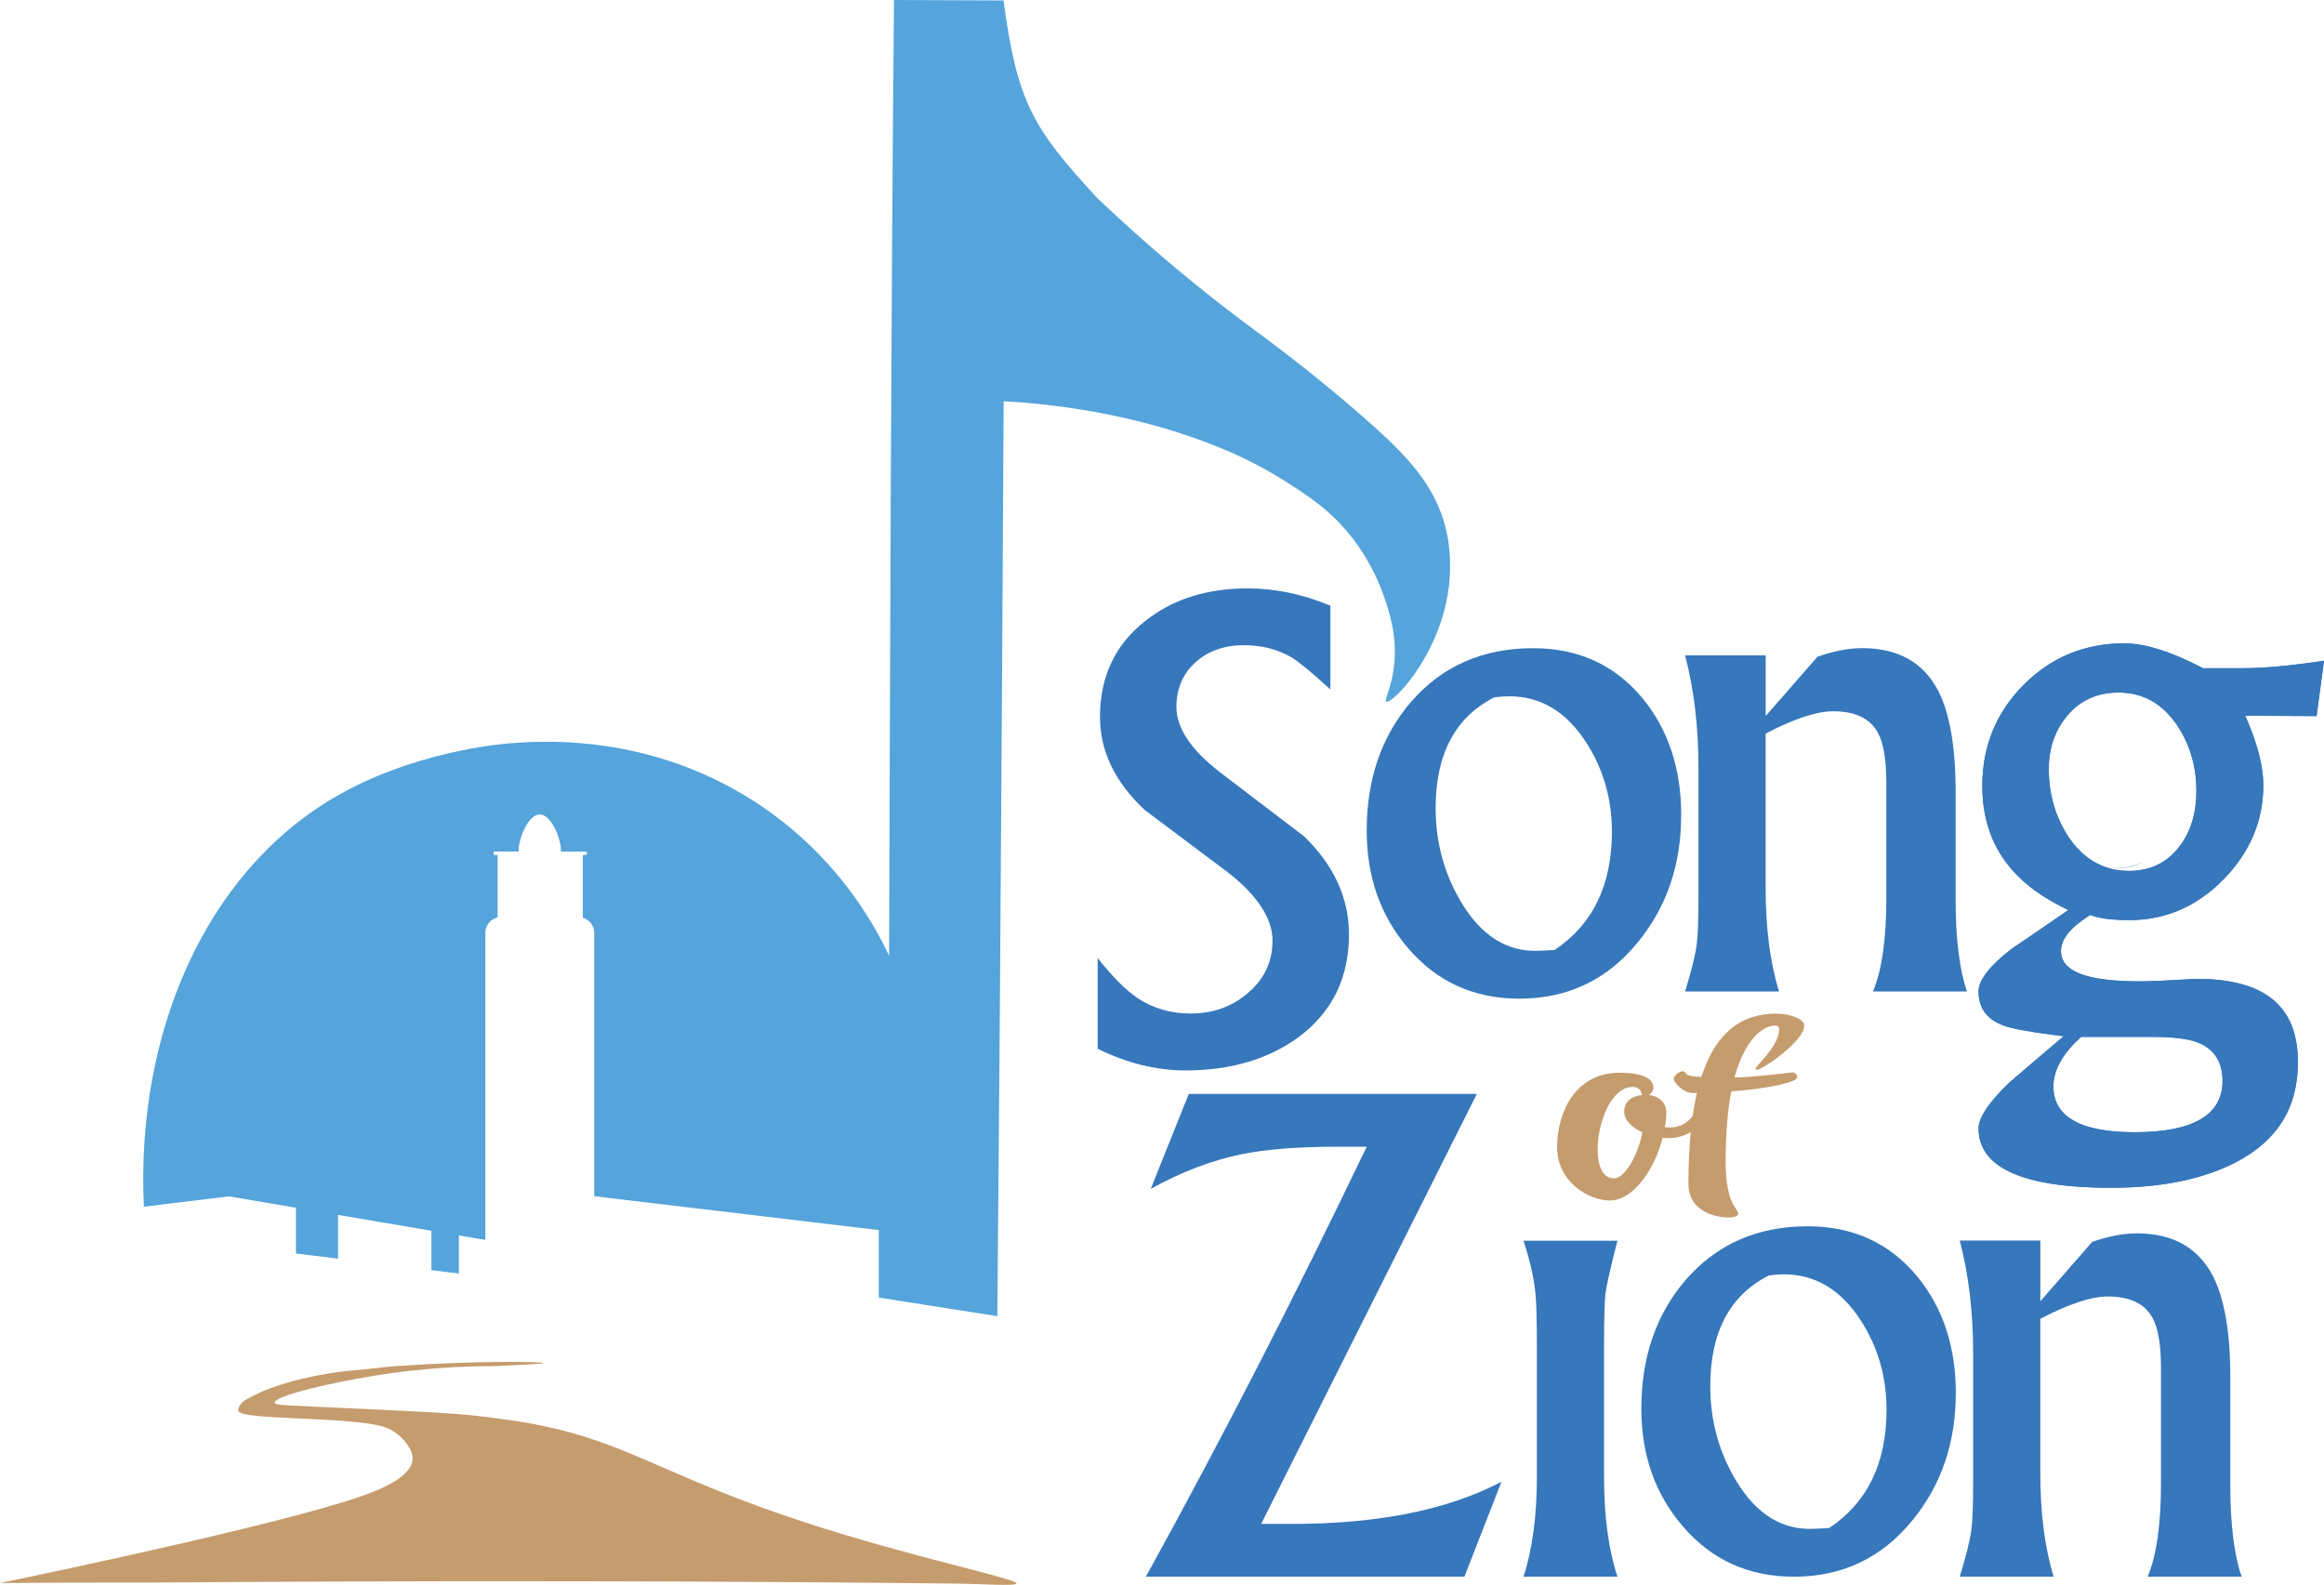 <?xml version="1.0" encoding="UTF-8"?><svg id="Layer_2" xmlns="http://www.w3.org/2000/svg" viewBox="0 0 473.74 323.06"><defs><style>.cls-1{fill:#c59c6d;}.cls-2{fill:#55a4db;}.cls-3{fill:#3777bc;}</style></defs><g id="Layer_1-2"><path class="cls-3" d="m473.74,134.68c-6.66,1.02-12.24,1.53-16.58,1.53h-8.09l-.22-.12c-6.29-3.28-11.62-4.95-15.83-4.95-8.04,0-14.94,2.85-20.52,8.47s-8.41,12.52-8.41,20.51c0,11.1,5.24,19.15,16.03,24.63l1.5.76-1.38.95c-3.37,2.33-6.8,4.67-10.2,6.97-4.38,3.36-6.72,6.36-6.72,8.62,0,3.39,1.62,5.66,4.97,6.95,1.49.61,4.89,1.26,10.13,1.94l2.26.29-1.74,1.47c-3.1,2.62-6.24,5.3-9.32,7.96-5.2,4.96-6.3,7.82-6.3,9.35,0,8.03,9.08,12.11,27,12.11,10.28,0,18.85-1.76,25.49-5.22,8.48-4.43,12.61-11.11,12.61-20.41,0-11.41-6.77-16.96-20.69-16.96-5.66.34-9.45.51-11.54.51-10.81,0-16.06-2.01-16.06-6.15,0-2.39,1.81-4.72,5.54-7.11l.41-.27.45.16c1.73.59,4.29.89,7.6.89,7.26,0,13.69-2.78,19.09-8.27,5.41-5.49,8.15-11.96,8.15-19.23,0-3.58-1.04-7.88-3.1-12.78l-.59-1.39,14.55.08,1.51-11.29h0Zm-49.79,76.94l.29-.26h14.32c4.31,0,7.36.36,9.32,1.1,3.44,1.3,5.18,3.96,5.18,7.89,0,6.93-6.03,10.45-17.92,10.45-10.99,0-16.56-3.14-16.56-9.33,0-3.26,1.81-6.57,5.37-9.85h0Zm20.42-39.2c-2.52,3.39-6,5.11-10.36,5.11-5.12,0-9.27-2.34-12.36-6.95-2.66-4.05-4.01-8.7-4.01-13.84,0-4.28,1.3-7.98,3.87-10.98,2.61-3.05,6.09-4.59,10.36-4.59,4.95,0,8.96,2.25,11.94,6.7,2.6,3.86,3.92,8.37,3.92,13.41,0,4.43-1.13,8.18-3.36,11.14Z"/><path class="cls-3" d="m473.74,134.68c-6.66,1.02-12.24,1.53-16.58,1.53h-8.09l-.22-.12c-6.29-3.28-11.62-4.95-15.83-4.95-8.04,0-14.94,2.85-20.52,8.47s-8.41,12.52-8.41,20.51c0,11.1,5.24,19.15,16.03,24.63l1.5.76-1.38.95c-3.37,2.33-6.8,4.67-10.2,6.97-4.38,3.36-6.72,6.36-6.72,8.62,0,3.39,1.62,5.66,4.97,6.95,1.49.61,4.89,1.26,10.13,1.94l2.26.29-1.74,1.47c-3.1,2.62-6.24,5.3-9.32,7.96-5.2,4.96-6.3,7.82-6.3,9.35,0,8.03,9.08,12.11,27,12.11,10.28,0,18.85-1.76,25.49-5.22,8.48-4.43,12.61-11.11,12.61-20.41,0-11.41-6.77-16.96-20.69-16.96-5.66.34-9.45.51-11.54.51-10.81,0-16.06-2.01-16.06-6.15,0-2.39,1.81-4.72,5.54-7.11l.41-.27.45.16c1.73.59,4.29.89,7.6.89,7.26,0,13.69-2.78,19.09-8.27,5.41-5.49,8.15-11.96,8.15-19.23,0-3.58-1.04-7.88-3.1-12.78l-.59-1.39,14.55.08,1.51-11.29h0Zm-49.79,76.94l.29-.26h14.32c4.31,0,7.36.36,9.32,1.1,3.44,1.3,5.18,3.96,5.18,7.89,0,6.93-6.03,10.45-17.92,10.45-10.99,0-16.56-3.14-16.56-9.33,0-3.26,1.81-6.57,5.37-9.85h0Zm20.42-39.2c-2.52,3.39-6,5.11-10.36,5.11-5.12,0-9.27-2.34-12.36-6.95-2.66-4.05-4.01-8.7-4.01-13.84,0-4.28,1.3-7.98,3.87-10.98,2.61-3.05,6.09-4.59,10.36-4.59,4.95,0,8.96,2.25,11.94,6.7,2.6,3.86,3.92,8.37,3.92,13.41,0,4.43-1.13,8.18-3.36,11.14Z"/><path class="cls-3" d="m306.07,302.04l-7.55,19.36h-64.94c15.28-27.7,30.29-56.92,45.02-87.65h-6.01c-7.97,0-14.47.51-19.5,1.53-6.1,1.25-12.28,3.6-18.52,7.07l7.76-19.36h58.72l-43.97,87.65h6.29c17.57,0,31.8-2.87,42.71-8.6h-.01Z"/><path class="cls-3" d="m329.71,321.4h-19.15c1.82-5.59,2.73-12.4,2.73-20.41v-25.65c0-6.06-.09-9.9-.28-11.53-.28-3.12-1.09-6.76-2.45-10.9h19.15c-1.35,5.22-2.17,8.83-2.45,10.83-.18,1.77-.28,5.43-.28,10.97v26.28c0,8.11.91,14.91,2.73,20.41Z"/><path class="cls-3" d="m398.68,284.01c0,10.06-2.94,18.69-8.81,25.86-6.24,7.69-14.31,11.53-24.18,11.53-9.27,0-16.85-3.45-22.72-10.35-5.59-6.52-8.39-14.49-8.39-23.9,0-10.44,2.98-19.15,8.95-26.14,6.34-7.36,14.66-11.04,24.96-11.04,9.27,0,16.73,3.43,22.37,10.27,5.22,6.39,7.83,14.31,7.83,23.77h-.01Zm-14.12,3.35c0-6.74-1.76-12.83-5.29-18.26-4.04-6.23-9.26-9.34-15.67-9.34-.65,0-1.65.07-2.99.21-7.98,4.04-11.98,11.57-11.98,22.59,0,7.02,1.76,13.45,5.29,19.31,4.13,6.83,9.42,10.09,15.88,9.76l3.06-.14c7.8-5.21,11.7-13.24,11.7-24.12h0Z"/><path class="cls-3" d="m456.94,321.4h-19.15c1.82-4.34,2.72-10.66,2.72-18.97v-23.52c0-4.81-.58-8.23-1.74-10.29-1.58-2.89-4.61-4.34-9.1-4.34-3.38,0-7.97,1.52-13.76,4.55v31.35c0,8.3.91,15.37,2.73,21.21h-19.15c1.31-4.24,2.1-7.46,2.38-9.65.23-1.68.35-5.06.35-10.14v-25.79c0-8.34-.91-15.98-2.73-22.93h16.43v12.37l10.55-12.09c3.3-1.16,6.34-1.75,9.13-1.75,7.3,0,12.46,2.89,15.48,8.67,2.37,4.61,3.56,11.49,3.56,20.62v22.02c0,7.97.77,14.19,2.31,18.66v.02Z"/><path class="cls-3" d="m274.99,190.44c0,8.89-3.43,15.89-10.3,20.99-6.19,4.51-13.87,6.77-23.04,6.77-5.92,0-11.88-1.47-17.89-4.41v-18.5c2.99,3.79,5.68,6.51,8.08,8.13,3.17,2.12,6.79,3.18,10.86,3.18,4.48,0,8.33-1.35,11.54-4.06,3.44-2.84,5.16-6.45,5.16-10.83s-3.03-9.19-9.1-13.88l-16.97-12.73c-6.07-5.69-9.1-12.01-9.1-18.96,0-8.17,3.05-14.67,9.15-19.5,5.6-4.47,12.58-6.7,20.94-6.7,5.6,0,11.22,1.17,16.87,3.52v17.08c-3.76-3.43-6.38-5.6-7.88-6.51-2.81-1.67-6.09-2.51-9.85-2.51s-7.11,1.13-9.64,3.39c-2.67,2.35-4.01,5.42-4.01,9.21,0,4.33,3.03,8.83,9.1,13.47l16.97,12.93c6.06,5.91,9.1,12.55,9.1,19.91h.01Z"/><path class="cls-3" d="m342.7,166.18c0,10.07-2.94,18.69-8.81,25.86-6.24,7.69-14.31,11.53-24.18,11.53-9.27,0-16.85-3.45-22.72-10.35-5.59-6.52-8.39-14.49-8.39-23.91,0-10.44,2.98-19.15,8.95-26.14,6.34-7.36,14.66-11.04,24.96-11.04,9.27,0,16.73,3.43,22.37,10.27,5.22,6.39,7.83,14.31,7.83,23.77h0Zm-14.12,3.35c0-6.74-1.76-12.83-5.29-18.26-4.04-6.23-9.26-9.34-15.67-9.34-.65,0-1.65.07-2.99.21-7.98,4.04-11.98,11.57-11.98,22.59,0,7.02,1.76,13.45,5.29,19.31,4.13,6.83,9.42,10.09,15.88,9.76l3.06-.14c7.8-5.2,11.7-13.24,11.7-24.12h0Z"/><path class="cls-3" d="m400.95,202.1h-19.15c1.82-4.34,2.72-10.66,2.72-18.96v-23.52c0-4.81-.58-8.23-1.74-10.29-1.58-2.89-4.61-4.34-9.1-4.34-3.38,0-7.97,1.52-13.76,4.55v31.35c0,8.3.91,15.37,2.73,21.21h-19.15c1.31-4.24,2.1-7.46,2.38-9.65.23-1.68.35-5.05.35-10.14v-25.79c0-8.34-.91-15.98-2.73-22.93h16.43v12.37l10.55-12.09c3.3-1.16,6.34-1.75,9.13-1.75,7.3,0,12.46,2.89,15.48,8.67,2.37,4.61,3.56,11.49,3.56,20.62v22.02c0,7.97.77,14.19,2.31,18.66h0Z"/><path class="cls-1" d="m336.13,223.21c2.26.26,3.54,1.81,3.54,3.41,0,1.03-.08,2.07-.3,3.15.38.05.75.05,1.2.05,3.46,0,5.04-3.2,5.42-3.46.15-.1.3-.15.53-.15.53,0,1.13.36,1.13,1.09,0,1.34-2.93,4.7-7.52,4.7-.38,0-.83,0-1.2-.05-1.65,6.36-5.94,12.76-10.76,12.76-4.29,0-10.76-3.77-10.76-10.85s3.69-15.19,12.71-15.19c4.59,0,6.92,1.14,6.92,3,0,.62-.38,1.19-.9,1.55h-.01Zm-1.35,7.6c-2.03-.93-3.69-2.38-3.69-4.24s1.35-3.1,3.61-3.36c-.08-.62-.45-1.65-1.88-1.65-4.36,0-7.14,7.23-7.14,12.71,0,3.31.98,5.94,3.31,5.94s5.04-5.12,5.79-9.4h0Z"/><path class="cls-1" d="m346.81,219.54c2.93-9.04,8.12-12.92,15.27-12.92,3.01,0,5.72,1.19,5.72,2.43,0,3.2-8.57,9.04-9.7,9.04-.15,0-.23-.1-.23-.21,0-.72,4.81-4.55,4.81-8.11,0-.46-.3-.72-.9-.72-1.88,0-5.87,2.02-8.2,10.59,5.19-.15,11.36-1.03,11.73-1.03.6,0,1.05.41,1.05.98,0,1.03-6.09,2.33-13.46,2.89-.68,3.72-1.13,8.37-1.13,14.21,0,8.99,2.56,9.56,2.56,10.7,0,.47-.75.78-1.88.78-3.53,0-8.27-1.71-8.27-6.77,0-7.54.6-13.69,1.73-18.6h-.83c-2.03,0-3.91-2.22-3.91-2.89,0-.52,1.05-1.55,1.81-1.55.15,0,.3.05.45.15.53.41-.22.83,3.39,1.03h0Z"/><path class="cls-2" d="m29.31,245.98l17.36-2.11,13.66,2.32v9.32l8.58,1.06v-8.92l19.03,3.23v8.03l5.6.69v-7.77l5.39.92v-62.61c0-1.5,1.06-2.77,2.5-3.15v-12.72h-.79v-.69h5.08v-.31c0-2.13,1.68-6.59,3.83-7.18.16-.02.32-.05.48-.07h0c2.38,0,4.31,4.97,4.31,7.26v.31h5.27v.69h-.81v12.77c1.35.43,2.33,1.66,2.33,3.1v53.69c19.34,2.3,38.67,4.6,58.01,6.91v13.75c8.05,1.26,16.1,2.52,24.16,3.79.03-2.78.12-13.07.14-15.89.23-26.6.51-61.74.81-111.21.11-17.96.23-39.02.34-59.41,18.47,1.08,31.87,4.97,39.72,7.8,6.91,2.49,12.38,5.18,17.4,8.35,4.94,3.12,9.57,6.11,13.92,11.69,1.26,1.61,4.77,6.37,6.96,13.36.79,2.54,1.77,5.77,1.74,10.02-.05,6.36-2.33,9.73-1.74,10.02,1.23.6,12.14-10.46,12.96-25.81.25-4.74-.54-8.29-.78-9.27-2.21-9.27-8.27-15.44-17.4-23.39-10.63-9.25-18.83-15.17-23.66-18.78-7.57-5.66-18.08-14.03-30.02-25.38-13.06-14.16-16.35-19.43-19.12-40.3l-22.33-.09c-.61,64.94-.78,129.9-1,194.83-2.86-6.13-12.24-24.1-33.92-35.18-19.17-9.79-37.07-8.63-43.43-8.13-1.99.15-20.02,1.73-36.01,11.19-25.95,15.35-40.22,47.76-38.55,83.27h-.02Z"/><path class="cls-1" d="m207.2,322.79c-.1.58-7.88.06-10.53.05-.98-.02-1.69-.03-1.7-.03-7.76-.1-40.8-.47-88.39-.49-10.14-.02-18.41,0-25.77.03-29.05.08-48.95.24-49.18.24-6.62,0-12.54.02-17.78.02-5.26.03-9.86.05-13.85.08,10.23-2.13,63.81-13.33,76.72-18.86,1.79-.76,7.32-3.13,7.4-6.5.05-1.83-1.75-3.86-2.96-4.87-1.25-1.04-2.46-1.47-2.96-1.62-6.83-2.14-29.27-1.28-29.62-3.25-.03-.15.05-.46.07-.54.26-.97,1.11-1.49,1.44-1.69,7.65-4.64,20.63-5.89,20.63-5.89,9.94-.96,7.45-.81,9.92-.99,15.74-1.13,30.14-.94,30.14-.64,0,.11-1.83.29-10.31.64-5.75,0-14.2.33-24.34,1.98-8.69,1.41-20.28,4.06-20.14,5.5.05.55,1.79.46,22.76,1.46,12.6.6,17.21.92,23.14,1.79.32.05,7.34.81,14.74,2.89,13.85,3.9,22.95,10.2,47.46,18.22,21.96,7.18,43.28,11.48,43.11,12.46h0Z"/><path class="cls-3" d="m455.84,148.17c1.49,4.13,2.3,7.81,2.44,11.03.02-3.76-.78-7.51-2.44-11.03Zm-24.43,28.78c-.35,0-.7-.01-1.05-.04.41.05.84.07,1.27.07,2.01,0,3.79-.45,5.35-1.35-1.72.89-3.61,1.32-5.57,1.32Z"/></g></svg>